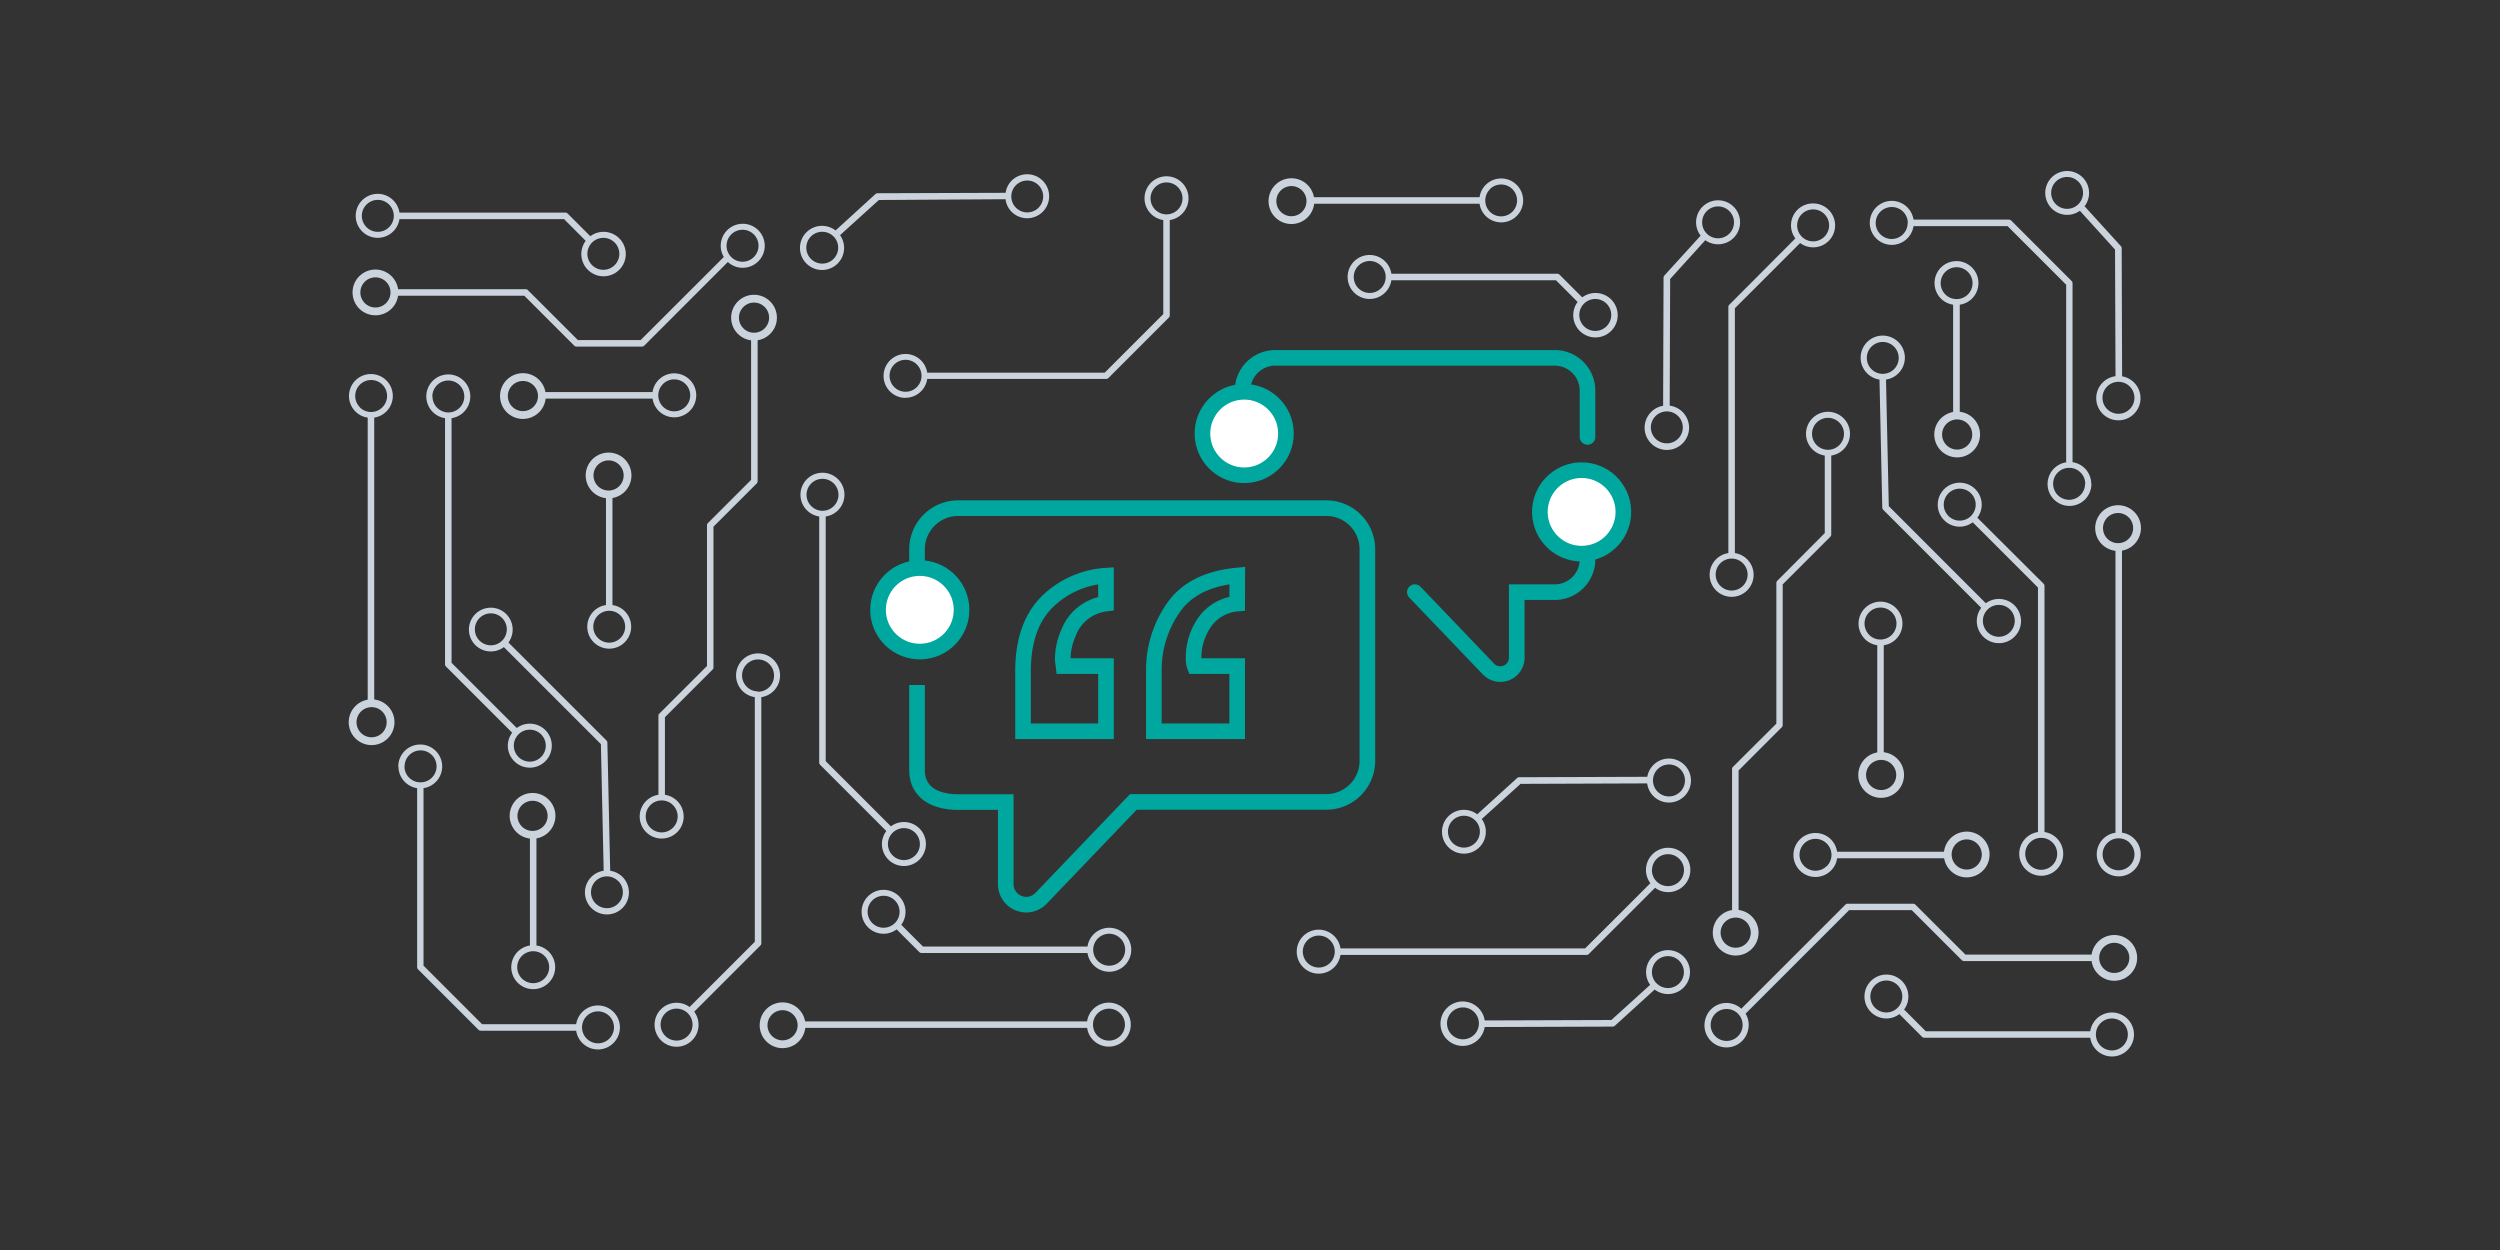 <svg xmlns="http://www.w3.org/2000/svg" viewBox="0 0 640 320"><rect x="0" y="0" width="640" height="320" fill="#333333" stroke="none"/><defs><style>.cls-1{fill:#cbd4dd;}.cls-2,.cls-3,.cls-4{fill:none;}.cls-2{stroke:#cbd4dd;stroke-width:2px;}.cls-2,.cls-3,.cls-4,.cls-5{stroke-miterlimit:10;}.cls-3,.cls-4,.cls-5{stroke:#00a79e;stroke-width:4px;}.cls-3{stroke-linecap:round;}.cls-5{fill:#fff;}</style></defs><g id="Layer_1" data-name="Layer 1"><path class="cls-1" d="M151.12,60.47l-5.8-5.8a.83.83,0,0,0-.59-.25H102.26a5.63,5.63,0,1,0,0,1.67h42.13l5.55,5.56a5.69,5.69,0,1,0,1.18-1.18Zm-50.31-5.22a4.09,4.09,0,1,1-4.09-4.08A4.09,4.09,0,0,1,100.81,55.25Zm53.64,5.64A4.09,4.09,0,1,1,150.37,65,4.09,4.09,0,0,1,154.45,60.89Z"/><path class="cls-1" d="M225.77,216.06a5.63,5.63,0,1,0,5.63-5.62,5.57,5.57,0,0,0-3.33,1.11l-16.69-16.7V132.22a5.63,5.63,0,1,0-1.66,0l0,63a.83.83,0,0,0,.24.58l16.94,16.95A5.61,5.61,0,0,0,225.77,216.06Zm-19.3-89.38a4.09,4.09,0,1,1,4.09,4.08A4.11,4.11,0,0,1,206.47,126.68ZM231.4,212a4.09,4.09,0,1,1-4.09,4.08A4.09,4.09,0,0,1,231.4,212Z"/><path class="cls-1" d="M130,190.88a5.63,5.63,0,1,0,5.63-5.62,5.57,5.57,0,0,0-3.33,1.11l-16.7-16.69V107.05a5.63,5.63,0,1,0-1.67,0v63a.83.83,0,0,0,.25.59l16.94,16.94A5.61,5.61,0,0,0,130,190.88Zm-19.32-89.37a4.09,4.09,0,1,1,4.09,4.08A4.09,4.09,0,0,1,110.72,101.51Zm24.95,85.29a4.09,4.09,0,1,1-4.09,4.08A4.08,4.08,0,0,1,135.67,186.8Z"/><path class="cls-1" d="M177.71,259l16.94-16.94a.8.8,0,0,0,.25-.59v-63a5.63,5.63,0,1,0-1.67,0v62.63l-16.7,16.7a5.63,5.63,0,1,0,1.18,1.17Zm16.35-82a4.09,4.09,0,1,1,4.09-4.08A4.08,4.08,0,0,1,194.06,177.08Zm-16.77,85.3a4.09,4.09,0,1,1-4.09-4.09A4.09,4.09,0,0,1,177.29,262.38Z"/><path class="cls-1" d="M156.21,222.92l-.72-32.77a.82.82,0,0,0-.24-.59l-25.09-25.08a5.6,5.6,0,1,0-1.17,1.18l24.84,24.84.71,32.42a5.56,5.56,0,0,0-3.14,1.56,5.63,5.63,0,1,0,7.95,0A5.56,5.56,0,0,0,156.21,222.92ZM128.55,164a4.09,4.09,0,1,1,0-5.78A4.1,4.1,0,0,1,128.55,164Zm29.71,61.53a4.08,4.08,0,1,1-5.77,0A4.08,4.08,0,0,1,158.26,225.57Z"/><path class="cls-1" d="M257.44,49.36l-32.77.11a.82.82,0,0,0-.59.24L213.9,59a5.65,5.65,0,1,0,1.15,1.2l9.94-9L257.41,51a5.57,5.57,0,0,0,1.51,3.17,5.63,5.63,0,1,0,.14-8A5.54,5.54,0,0,0,257.44,49.36Zm-44,11.22a4.08,4.08,0,1,1-5.78-.11A4.1,4.1,0,0,1,213.43,60.58Zm46.7-13.22a4.08,4.08,0,1,1-.1,5.77A4.09,4.09,0,0,1,260.13,47.36Z"/><path class="cls-1" d="M380.05,262.92l32.77-.11a.88.88,0,0,0,.6-.23l10.18-9.26a5.62,5.62,0,1,0-1.16-1.2l-9.93,9-32.43.11a5.69,5.69,0,1,0,0,1.67Zm44-11.21a4.09,4.09,0,1,1,5.77.1A4.09,4.09,0,0,1,424.07,251.71Zm-46.71,13.22a4.08,4.08,0,1,1,.11-5.78A4.1,4.1,0,0,1,377.36,264.93Z"/><path class="cls-1" d="M421.71,198.86l-32.77.11a.82.82,0,0,0-.59.24l-10.18,9.26a5.61,5.61,0,1,0,1.16,1.2l9.93-9,32.42-.12a5.57,5.57,0,0,0,1.51,3.17,5.63,5.63,0,1,0,.15-7.95A5.59,5.59,0,0,0,421.71,198.86Zm-44,11.22a4.08,4.08,0,1,1-5.78-.11A4.09,4.09,0,0,1,377.7,210.08Zm46.71-13.23a4.09,4.09,0,1,1-.11,5.78A4.09,4.09,0,0,1,424.41,196.85Z"/><path class="cls-1" d="M543.26,96.34l-.11-32.77a.82.82,0,0,0-.24-.59L533.65,52.8a5.61,5.61,0,1,0-1.2,1.16l9,9.93.12,32.42a5.57,5.57,0,0,0-3.17,1.51,5.67,5.67,0,1,0,4.84-1.48ZM532,52.33a4.08,4.08,0,1,1,.11-5.78A4.08,4.08,0,0,1,532,52.33ZM545.27,99a4.09,4.09,0,1,1-5.78-.11A4.09,4.09,0,0,1,545.27,99Z"/><path class="cls-1" d="M422.66,105.5a5.69,5.69,0,1,0,4.78-1.65l.12-32.43,9-9.93a5.63,5.63,0,1,0-1.2-1.16l-9.26,10.18a.84.84,0,0,0-.23.6l-.11,32.77A5.57,5.57,0,0,0,422.66,105.5Zm14.23-51.41a4.08,4.08,0,1,1,.1,5.77A4.09,4.09,0,0,1,436.89,54.09Zm-7.35,52.37a4.09,4.09,0,1,1-5.77.11A4.09,4.09,0,0,1,429.54,106.46Z"/><path class="cls-1" d="M102,196.23a5.63,5.63,0,0,0,4.79,5.54v45.81a.83.83,0,0,0,.25.59l15.45,15.45a.81.81,0,0,0,.59.24H147.5a5.63,5.63,0,1,0,0-1.66H123.42l-15-15V201.77a5.62,5.62,0,1,0-6.46-5.54ZM149,263a4.09,4.09,0,1,1,4.08,4.09A4.09,4.09,0,0,1,149,263Zm-45.42-66.8a4.09,4.09,0,1,1,4.08,4.08A4.09,4.09,0,0,1,103.54,196.23Z"/><path class="cls-1" d="M147,88.49a.87.87,0,0,0,.59.24h16.74a.87.87,0,0,0,.59-.24l21.41-21.42a5.56,5.56,0,0,0,5,1.35,5.63,5.63,0,1,0-6.64-6.91,5.5,5.5,0,0,0,.61,4.27L164,87.06H147.94L135.15,74.28a.79.79,0,0,0-.58-.25H101.81a.84.84,0,0,0-.84.83h0a.85.85,0,0,0,.84.84h32.41Zm39-25.57A4.09,4.09,0,1,1,190.11,67,4.09,4.09,0,0,1,186,62.92Z"/><circle class="cls-2" cx="96.11" cy="74.86" r="4.86"/><path class="cls-1" d="M138.13,101.8a.83.83,0,0,0,.58.24h28.35a5.57,5.57,0,0,0,2.44,3.86,5.63,5.63,0,1,0,0-9.39,5.6,5.6,0,0,0-2.45,3.86h-28m30.66-2.05a4.09,4.09,0,1,1,0,5.78A4.1,4.1,0,0,1,169.72,98.32Z"/><circle class="cls-2" cx="133.87" cy="101.38" r="4.86" transform="translate(-15.56 24.77) rotate(-9.99)"/><path class="cls-1" d="M155.37,126a.87.87,0,0,0-.24.59V154.9a5.54,5.54,0,0,0-3.86,2.44,5.62,5.62,0,1,0,9.38,0,5.54,5.54,0,0,0-3.86-2.44v-28m2.06,30.66a4.08,4.08,0,1,1-5.78,0A4.09,4.09,0,0,1,158.85,157.56Z"/><circle class="cls-2" cx="155.79" cy="121.71" r="4.86" transform="translate(-39.8 92.98) rotate(-29.64)"/><path class="cls-1" d="M135.91,213.12a.79.79,0,0,0-.25.58v28.35a5.62,5.62,0,1,0,5.53,2.45,5.56,5.56,0,0,0-3.86-2.45v-28m2.06,30.66a4.09,4.09,0,1,1-5.78,0A4.09,4.09,0,0,1,139.39,244.71Z"/><circle class="cls-2" cx="136.33" cy="208.86" r="4.86" transform="translate(-85.45 94.75) rotate(-29.64)"/><path class="cls-1" d="M204.58,262.89a.83.83,0,0,0,.59.25h73.14a5.53,5.53,0,0,0,2.43,3.86,5.63,5.63,0,1,0,0-9.39,5.56,5.56,0,0,0-2.44,3.86H205.52M281,259.42a4.09,4.09,0,1,1,0,5.78A4.1,4.1,0,0,1,281,259.42Z"/><circle class="cls-2" cx="200.33" cy="262.47" r="4.86" transform="translate(-43.58 39.92) rotate(-10.27)"/><path class="cls-1" d="M334.85,51.92a.87.87,0,0,0,.59.24h43.33A5.54,5.54,0,0,0,381.21,56a5.62,5.62,0,1,0,0-9.38,5.54,5.54,0,0,0-2.44,3.86h-43m45.64-2.06a4.08,4.08,0,1,1,0,5.78A4.09,4.09,0,0,1,381.43,48.44Z"/><circle class="cls-2" cx="330.6" cy="51.5" r="4.86" transform="translate(-3.88 59.76) rotate(-10.27)"/><path class="cls-1" d="M95.55,180.63a.83.83,0,0,0,.25-.59V106.91a5.61,5.61,0,1,0-5.53-2.45,5.52,5.52,0,0,0,3.86,2.45v72.78m-2-75.44a4.08,4.08,0,1,1,5.77,0A4.07,4.07,0,0,1,92.08,104.25Z"/><circle class="cls-2" cx="95.13" cy="184.89" r="4.86" transform="translate(-31.44 19.92) rotate(-10.27)"/><path class="cls-1" d="M192.28,86.18v36.67L181.23,133.9a.83.83,0,0,0-.24.59v36L168.8,182.68a.82.82,0,0,0-.24.59v20.2a5.63,5.63,0,1,0,1.66,0V183.61l12.19-12.19a.79.79,0,0,0,.24-.59v-36l11.06-11.05a.87.87,0,0,0,.24-.59v-37c0-.22-.09.16-.24,0M173.48,209a4.09,4.09,0,1,1-4.09-4.09A4.09,4.09,0,0,1,173.48,209Z"/><circle class="cls-2" cx="193.03" cy="81.32" r="4.86"/><path class="cls-1" d="M486.24,259.61l5.8,5.81a.87.87,0,0,0,.59.24H535.1a5.63,5.63,0,1,0,0-1.66H493l-5.55-5.56a5.62,5.62,0,1,0-4.51,2.29A5.54,5.54,0,0,0,486.24,259.61Zm50.31,5.22a4.09,4.09,0,1,1,4.09,4.08A4.1,4.1,0,0,1,536.55,264.83Zm-53.64-5.64a4.09,4.09,0,1,1,4.08-4.08A4.09,4.09,0,0,1,482.91,259.19Z"/><path class="cls-1" d="M405.05,76.12l-5.8-5.8a.83.83,0,0,0-.59-.25H356.19a5.63,5.63,0,1,0,0,1.67h42.13l5.55,5.56a5.69,5.69,0,1,0,1.18-1.18ZM354.74,70.9a4.09,4.09,0,1,1-4.09-4.08A4.09,4.09,0,0,1,354.74,70.9Zm53.64,5.64a4.09,4.09,0,1,1-4.08,4.09A4.09,4.09,0,0,1,408.38,76.54Z"/><path class="cls-1" d="M229.54,237.92l5.8,5.81a.87.87,0,0,0,.59.24H278.4a5.63,5.63,0,1,0,0-1.66H236.28l-5.56-5.56a5.62,5.62,0,1,0-4.51,2.29A5.52,5.52,0,0,0,229.54,237.92Zm50.32,5.22a4.09,4.09,0,1,1,4.08,4.08A4.09,4.09,0,0,1,279.86,243.14Zm-53.65-5.64a4.09,4.09,0,1,1,4.08-4.09A4.09,4.09,0,0,1,226.21,237.5Z"/><path class="cls-1" d="M427,228.39a5.68,5.68,0,1,0-4.51-2.29l-16.7,16.69-62.63,0a5.63,5.63,0,1,0,0,1.67l63,0a.82.82,0,0,0,.59-.25l16.95-16.94A5.52,5.52,0,0,0,427,228.39Zm-89.38,19.3a4.09,4.09,0,1,1,4.08-4.08A4.09,4.09,0,0,1,337.59,247.69Zm85.3-24.92a4.09,4.09,0,1,1,4.08,4.08A4.09,4.09,0,0,1,422.89,222.77Z"/><path class="cls-1" d="M507.32,129.2a5.63,5.63,0,1,0-5.63,5.63,5.58,5.58,0,0,0,3.33-1.12l16.7,16.7V213a5.63,5.63,0,1,0,1.67,0v-63a.83.83,0,0,0-.25-.59L506.2,132.53A5.58,5.58,0,0,0,507.32,129.2Zm19.32,89.38a4.09,4.09,0,1,1-4.09-4.09A4.09,4.09,0,0,1,526.64,218.58Zm-24.95-85.3a4.09,4.09,0,1,1,4.09-4.08A4.09,4.09,0,0,1,501.69,133.28Z"/><path class="cls-1" d="M459.65,61,442.71,78a.83.83,0,0,0-.25.59v63a5.63,5.63,0,1,0,1.67,0V78.91l16.7-16.69a5.62,5.62,0,1,0,3.33-10.14,5.6,5.6,0,0,0-4.51,9Zm-16.36,82a4.09,4.09,0,1,1-4.08,4.08A4.09,4.09,0,0,1,443.29,143Zm16.78-85.29a4.09,4.09,0,1,1,4.09,4.08A4.09,4.09,0,0,1,460.07,57.71Z"/><path class="cls-1" d="M481.15,97.17l.71,32.76a.83.83,0,0,0,.25.59l25.08,25.08a5.66,5.66,0,1,0,1.18-1.17l-24.84-24.85-.71-32.41a5.66,5.66,0,1,0-1.67,0Zm27.66,58.88a4.08,4.08,0,1,1,0,5.77A4.09,4.09,0,0,1,508.81,156.05ZM479.1,94.51a4.08,4.08,0,1,1,5.77,0A4.08,4.08,0,0,1,479.1,94.51Z"/><path class="cls-1" d="M535.36,123.86a5.61,5.61,0,0,0-4.79-5.54V72.51a.8.8,0,0,0-.25-.59L514.87,56.46a.85.85,0,0,0-.59-.24H489.86a5.63,5.63,0,1,0,0,1.67h24.08l15,15v45.47a5.61,5.61,0,1,0,6.46,5.54Zm-47-66.81A4.09,4.09,0,1,1,484.32,53,4.09,4.09,0,0,1,488.4,57.05Zm45.42,66.81a4.09,4.09,0,1,1-4.08-4.09A4.08,4.08,0,0,1,533.82,123.86Z"/><path class="cls-1" d="M231.82,101.83A5.62,5.62,0,0,0,237.37,97h45.81a.87.87,0,0,0,.59-.24l15.45-15.46a.78.78,0,0,0,.24-.58V56.33a5.63,5.63,0,1,0-1.66,0V80.41l-15,15H237.37a5.62,5.62,0,1,0-5.55,6.45Zm66.81-46.95a4.09,4.09,0,1,1,4.09-4.09A4.1,4.1,0,0,1,298.63,54.88Zm-66.81,45.41a4.09,4.09,0,1,1,4.09-4.08A4.08,4.08,0,0,1,231.82,100.29Z"/><path class="cls-1" d="M490.35,231.6a.83.83,0,0,0-.59-.25H473a.83.83,0,0,0-.59.25l-26.64,26.63a5.61,5.61,0,0,0-9.28,3,5.63,5.63,0,0,0,11,2.53,5.55,5.55,0,0,0-.62-4.27L473.36,233h16.06l12.79,12.79a.83.83,0,0,0,.58.24h32.76a.84.84,0,0,0,.84-.83h0a.84.84,0,0,0-.84-.83H503.14Zm-44.24,30.79A4.09,4.09,0,1,1,442,258.3,4.08,4.08,0,0,1,446.11,262.39Z"/><circle class="cls-2" cx="541.25" cy="245.22" r="4.86"/><path class="cls-1" d="M499.23,218.29a.8.8,0,0,0-.59-.25H470.29a5.57,5.57,0,0,0-2.43-3.86,5.63,5.63,0,1,0,0,9.39,5.51,5.51,0,0,0,2.44-3.86h28m-30.66,2a4.08,4.08,0,1,1,0-5.77A4.08,4.08,0,0,1,467.64,221.76Z"/><circle class="cls-2" cx="503.49" cy="218.71" r="4.86" transform="translate(-30.32 90.7) rotate(-9.99)"/><path class="cls-1" d="M482,194.12a.87.87,0,0,0,.24-.59V165.18a5.54,5.54,0,0,0,3.86-2.44,5.62,5.62,0,1,0-9.38,0,5.54,5.54,0,0,0,3.86,2.44v28m-2.06-30.66a4.09,4.09,0,1,1,5.78,0A4.1,4.1,0,0,1,478.51,162.53Z"/><circle class="cls-2" cx="481.57" cy="198.38" r="4.86" transform="translate(-35.09 264.13) rotate(-29.64)"/><path class="cls-1" d="M501.45,107a.83.83,0,0,0,.25-.59V78a5.54,5.54,0,0,0,3.85-2.44,5.62,5.62,0,1,0-9.38,0A5.54,5.54,0,0,0,500,78v28M498,75.37a4.08,4.08,0,1,1,5.78,0A4.08,4.08,0,0,1,498,75.37Z"/><circle class="cls-2" cx="501.03" cy="111.22" r="4.86" transform="translate(10.56 262.35) rotate(-29.64)"/><path class="cls-1" d="M541.81,139.45a.83.83,0,0,0-.25.59v73.14a5.57,5.57,0,0,0-3.86,2.43,5.63,5.63,0,1,0,9.39,0,5.51,5.51,0,0,0-3.86-2.44V140.39m2,75.44a4.08,4.08,0,1,1-5.77,0A4.08,4.08,0,0,1,545.28,215.83Z"/><circle class="cls-2" cx="542.23" cy="135.2" r="4.86" transform="translate(-15.42 98.83) rotate(-10.27)"/><path class="cls-1" d="M445.08,233.9V197.24l11.05-11.05a.87.87,0,0,0,.24-.59v-36l12.19-12.19a.83.83,0,0,0,.24-.59V116.62a5.63,5.63,0,1,0-1.66,0v19.85L455,148.66a.83.83,0,0,0-.25.59v36L443.65,196.3a.87.87,0,0,0-.24.59v37c0,.22.09-.15.24,0m20.23-122.82a4.09,4.09,0,1,1,4.09,4.08A4.09,4.09,0,0,1,463.88,111.08Z"/><circle class="cls-2" cx="444.33" cy="238.76" r="4.86"/><path class="cls-3" d="M406.4,143.2a8.39,8.39,0,0,1-8.39,8.39h-9.72v16.77a4.18,4.18,0,0,1-4.12,4.2h-.09a4.22,4.22,0,0,1-3-1.26l-18.87-19.71"/><path class="cls-3" d="M318.09,107.37V100a8.39,8.39,0,0,1,8.39-8.39H398A8.39,8.39,0,0,1,406.4,100v11.85"/><path class="cls-4" d="M234.76,168.12V140.6a10.52,10.52,0,0,1,10.52-10.51h94.25a10.52,10.52,0,0,1,10.52,10.51v54.18a10.53,10.53,0,0,1-10.52,10.51H290.14L266.48,230a5.22,5.22,0,0,1-3.74,1.59h-.11a5.24,5.24,0,0,1-5.16-5.26v-21H245.28c-5.8,0-10.52-2.39-10.52-8.19V175.36"/><path class="cls-4" d="M283.13,154.52a11.77,11.77,0,0,0-9.66,7.66,16.38,16.38,0,0,0-1.4,6.5,3.91,3.91,0,0,0,.05.65c0,.18.08.57.15,1.19h10.86V187.2H261.9V171.82q0-11.32,5.88-17.45a23.66,23.66,0,0,1,15.35-7Zm33.59,0a11.33,11.33,0,0,0-8.32,4.75,15.8,15.8,0,0,0-2.84,9.33,7,7,0,0,0,.05.92,4.12,4.12,0,0,0,.24,1h10.87V187.2H295.39V171.82a27.78,27.78,0,0,1,5-16.26q5-7.16,16.35-8.23Z"/><circle class="cls-5" cx="318.52" cy="110.96" r="10.69" transform="translate(-2.26 6.72) rotate(-1.2)"/><circle class="cls-5" cx="404.9" cy="131.02" r="10.69" transform="translate(-2.66 8.54) rotate(-1.2)"/><circle class="cls-5" cx="235.48" cy="156.1" r="10.69" transform="translate(-3.23 4.98) rotate(-1.2)"/></g></svg>